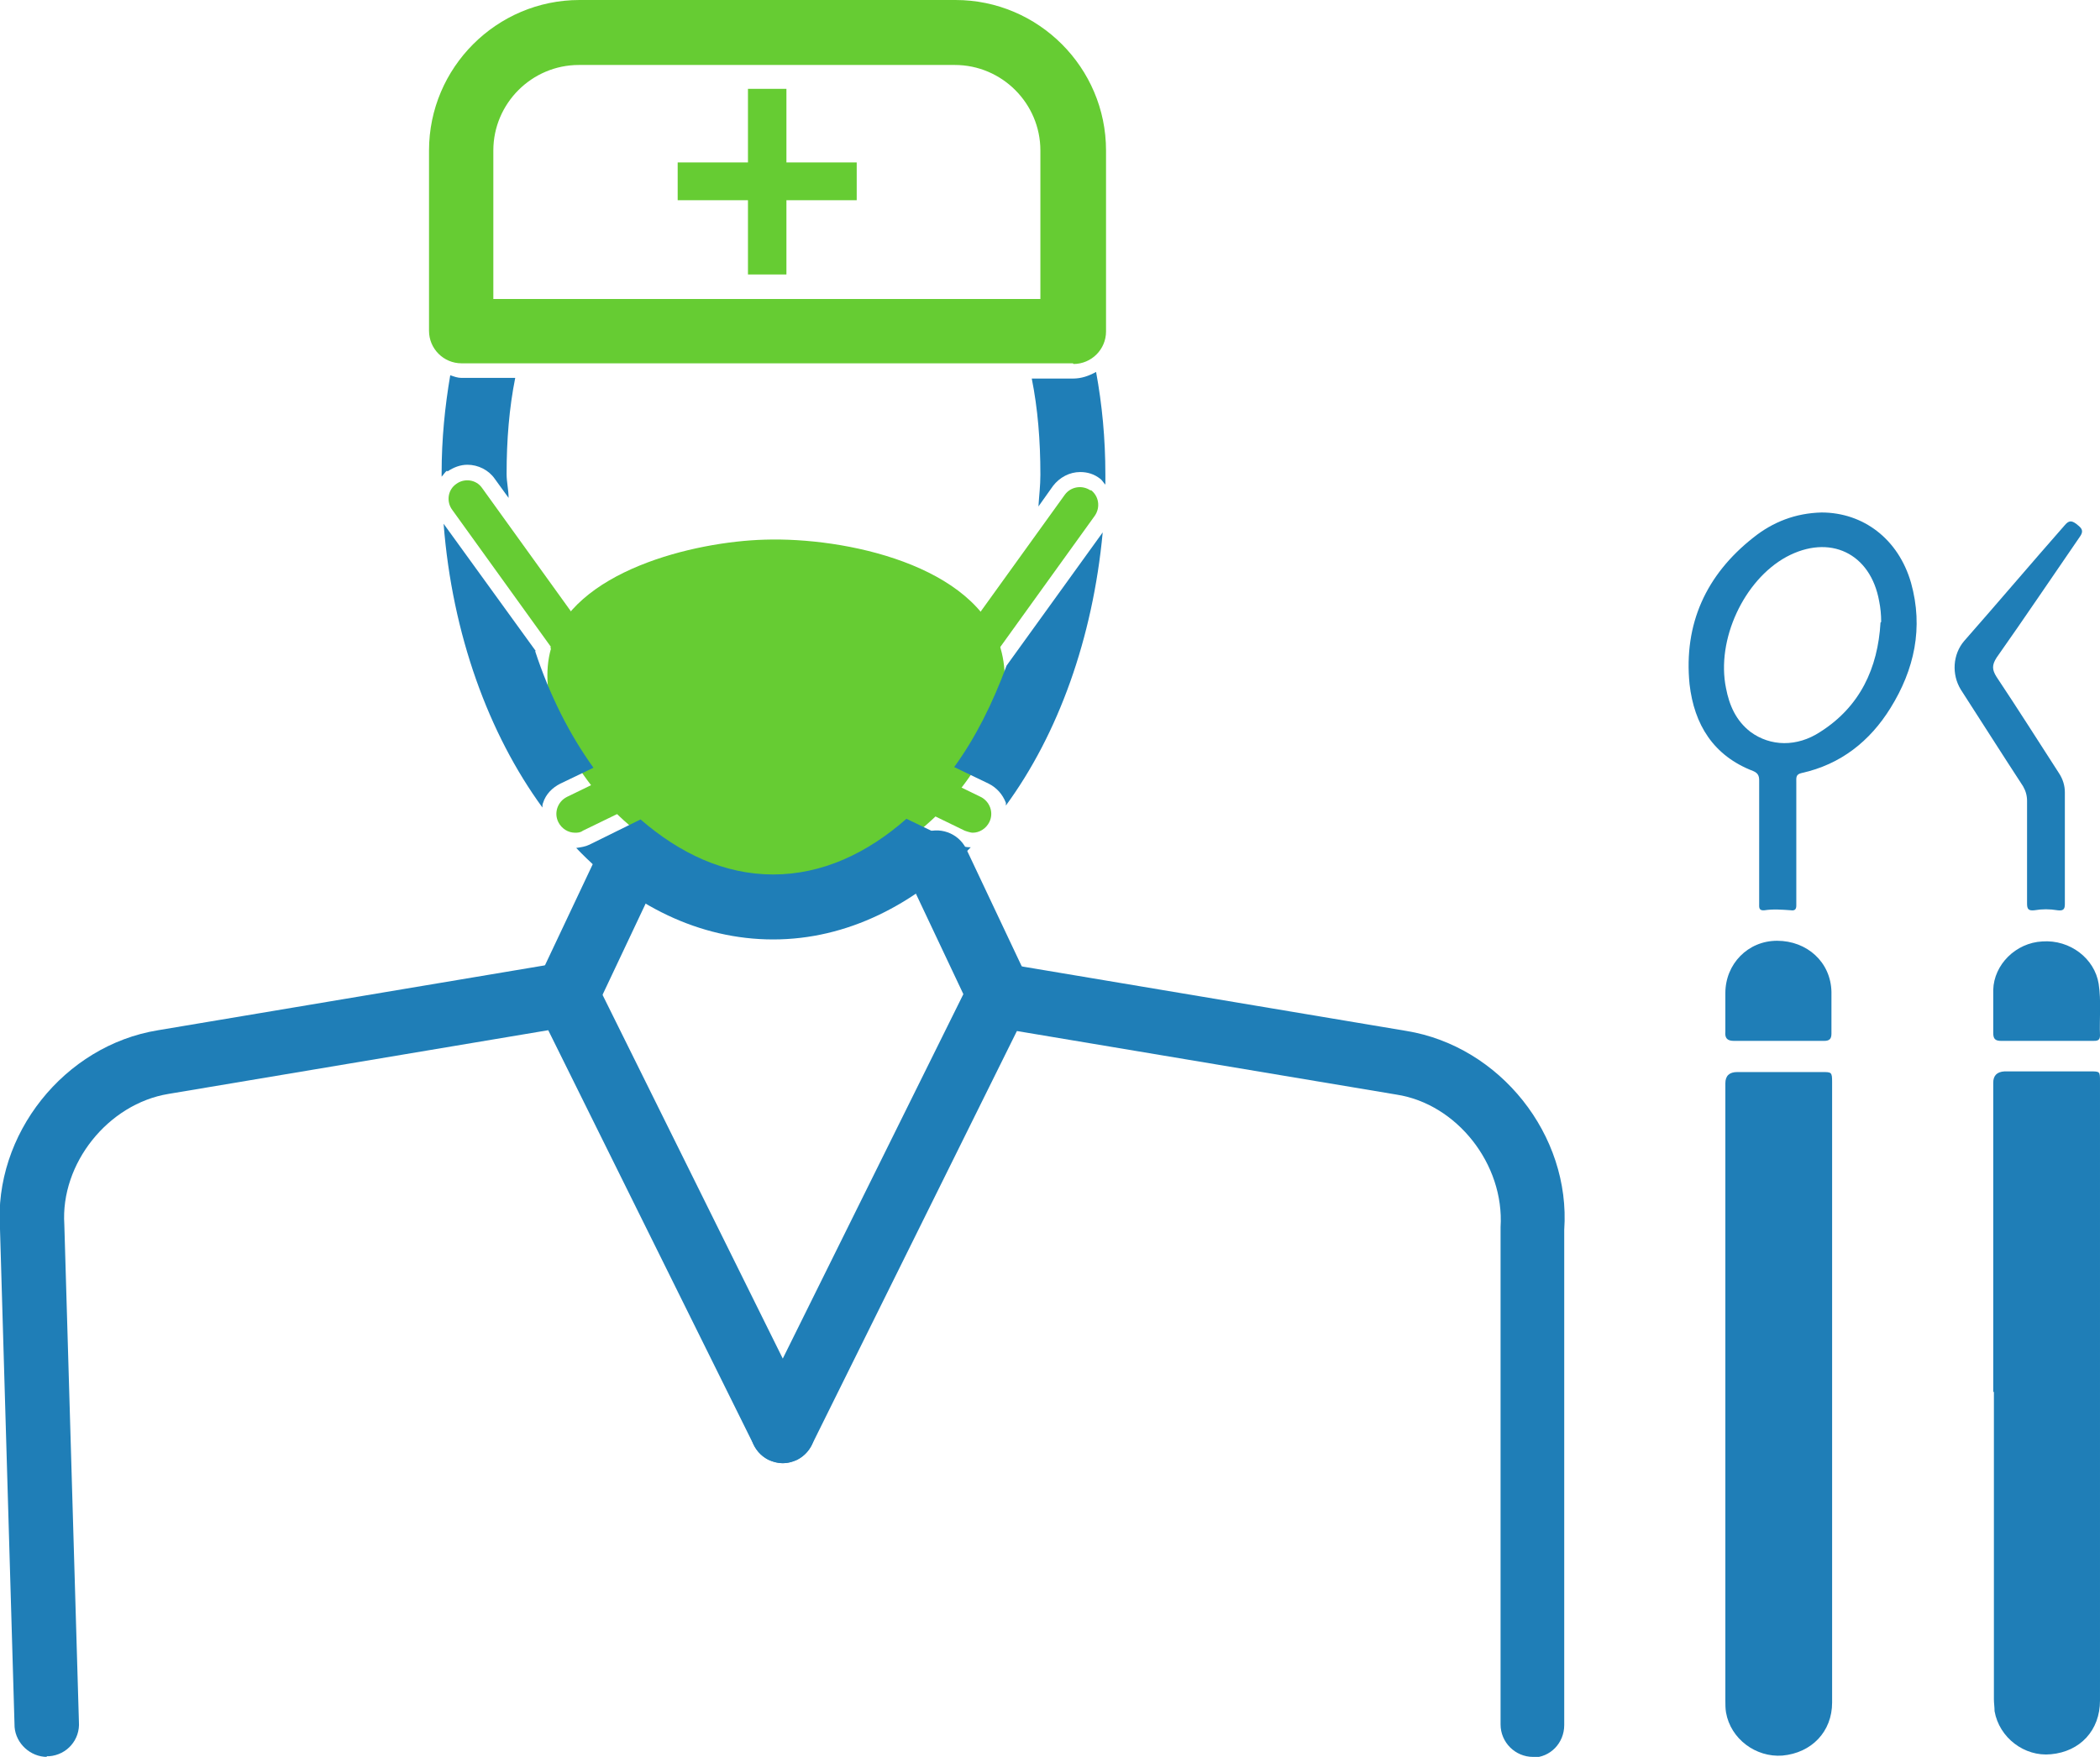 <?xml version="1.0" encoding="UTF-8"?>
<svg id="Layer_2" data-name="Layer 2" xmlns="http://www.w3.org/2000/svg" viewBox="0 0 31.67 26.5">
  <defs>
    <style>
      .cls-1 {
        fill: #6c3;
      }

      .cls-2 {
        fill: #1f7eb7;
      }
    </style>
  </defs>
  <g id="Layer_1-2" data-name="Layer 1">
    <g>
      <path class="cls-2" d="M8.55,15.49c-.07,0-.14-.02-.21-.05-.24-.11-.35-.4-.23-.65l.94-1.99c.12-.24,.4-.35,.65-.23,.24,.11,.35,.4,.23,.65l-.94,1.99c-.08,.18-.26,.28-.44,.28"/>
      <path class="cls-2" d="M.71,26.5c-.25,0-.47-.2-.49-.45L0,18.54c-.1-1.43,.97-2.77,2.38-3l6.08-1.02c.27-.04,.52,.13,.56,.4,.04,.26-.13,.52-.4,.56l-6.08,1.02c-.91,.15-1.63,1.05-1.57,1.97l.22,7.5c.02,.27-.18,.5-.45,.52-.01,0-.02,0-.04,0"/>
      <path class="cls-2" d="M11.81,22.07c-.18,0-.35-.1-.44-.27l-3.26-6.58c-.12-.24-.02-.53,.22-.65,.24-.12,.53-.02,.65,.22l3.26,6.58c.12,.24,.02,.53-.22,.65-.07,.03-.14,.05-.22,.05"/>
      <path class="cls-2" d="M15.07,15.49c-.18,0-.36-.1-.44-.28l-.94-1.99c-.11-.24-.01-.53,.23-.65,.24-.11,.53-.01,.65,.23l.94,1.99c.11,.24,.01,.53-.23,.65-.07,.03-.14,.05-.21,.05"/>
      <path class="cls-2" d="M23.12,26.5c-.27,0-.49-.22-.49-.49v-7.5c.06-.95-.66-1.86-1.57-2l-6.09-1.02c-.26-.04-.44-.3-.4-.56,.04-.27,.29-.44,.56-.4l6.08,1.02c1.41,.23,2.48,1.57,2.38,3v7.47c0,.27-.21,.49-.48,.49h0Z"/>
      <path class="cls-2" d="M11.81,22.07c-.07,0-.15-.02-.22-.05-.24-.12-.34-.41-.22-.65l3.26-6.58c.12-.24,.41-.34,.65-.22,.24,.12,.34,.41,.22,.65l-3.26,6.58c-.09,.17-.26,.27-.44,.27"/>
      <path class="cls-2" d="M26.02,21.02v-4.68q0-.17,.18-.17h1.28c.14,0,.15,0,.15,.15,0,3.12,0,6.24,0,9.36,0,.44-.31,.76-.75,.8-.4,.03-.78-.25-.85-.65-.01-.06-.01-.12-.01-.18v-4.62"/>
      <path class="cls-2" d="M30.06,21v-4.67q0-.16,.17-.17c.43,0,.86,0,1.29,0,.15,0,.15,0,.15,.15,0,3.11,0,6.23,0,9.34,0,.45-.3,.77-.74,.81-.4,.04-.78-.25-.85-.65,0-.06-.01-.12-.01-.18v-4.64"/>
      <path class="cls-2" d="M26.53,12.7c0-.31,0-.62,0-.93,0-.07-.02-.11-.09-.14-.6-.23-.89-.7-.96-1.31-.09-.91,.25-1.65,.96-2.21,.3-.24,.64-.37,1.03-.38,.63,0,1.16,.4,1.35,1.06,.19,.68,.05,1.31-.31,1.89-.31,.5-.75,.85-1.34,.98-.09,.02-.08,.07-.08,.14v1.76s0,.06,0,.1c0,.05-.02,.08-.08,.07-.14-.01-.27-.02-.4,0-.09,.01-.08-.05-.08-.1,0-.31,0-.63,0-.94m1.84-3.31c0-.11-.01-.21-.03-.31-.13-.73-.75-1.02-1.4-.67-.64,.35-1.06,1.25-.91,1.98,.05,.26,.15,.49,.37,.66,.3,.22,.7,.23,1.05,0,.6-.38,.87-.96,.91-1.65"/>
      <path class="cls-2" d="M30.57,12.84c0-.25,0-.51,0-.76,0-.08-.02-.15-.06-.22-.32-.49-.63-.98-.94-1.46-.14-.23-.12-.53,.05-.73,.51-.58,1.01-1.17,1.52-1.75,.06-.07,.1-.07,.17-.02,.06,.05,.13,.09,.06,.19-.42,.61-.83,1.22-1.26,1.83-.07,.11-.07,.18,0,.29,.32,.48,.63,.97,.94,1.45,.06,.09,.09,.19,.09,.29,0,.56,0,1.13,0,1.69,0,.08-.03,.1-.11,.09-.12-.02-.23-.02-.35,0-.09,.01-.11-.02-.11-.1,0-.27,0-.53,0-.8"/>
      <path class="cls-2" d="M30.86,15.7c-.23,0-.46,0-.68,0-.09,0-.12-.03-.12-.12,0-.22,0-.43,0-.65,.01-.38,.34-.71,.74-.73,.42-.03,.79,.26,.85,.64,.04,.26,.01,.52,.02,.78,0,.08-.05,.08-.11,.08h-.7"/>
      <path class="cls-2" d="M26.81,15.7c-.22,0-.44,0-.66,0-.1,0-.14-.04-.13-.14,0-.19,0-.38,0-.58,0-.44,.34-.79,.78-.79,.45,0,.81,.32,.82,.77,0,.21,0,.42,0,.63,0,.08-.03,.11-.11,.11-.23,0-.47,0-.7,0"/>
      <path class="cls-1" d="M16.18,5.48H6.96c-.27,0-.49-.22-.49-.49V2.27c0-1.25,1.02-2.27,2.27-2.27h5.67c1.25,0,2.27,1.02,2.27,2.27v2.73c0,.27-.22,.49-.49,.49m-8.73-.98H15.69V2.27c0-.71-.58-1.29-1.29-1.29h-5.67c-.71,0-1.29,.58-1.29,1.29v2.24Z"/>
      <path class="cls-1" d="M8.3,9.78c.33-1.17,2.17-1.61,3.23-1.64,1.21-.04,3.19,.38,3.56,1.64,.41,1.4-1.29,3.49-3.25,3.56-2.08,.08-3.93-2.16-3.53-3.56"/>
      <path class="cls-1" d="M9.03,10.55c.06,0,.11-.02,.16-.05,.13-.09,.16-.27,.06-.39l-1.98-2.75c-.09-.13-.27-.15-.39-.06-.13,.09-.15,.27-.06,.39l1.98,2.75c.05,.08,.14,.12,.23,.12"/>
      <path class="cls-1" d="M16.45,7.4c-.13-.09-.3-.06-.39,.06l-1.98,2.75c-.09,.13-.06,.3,.06,.39,.05,.04,.11,.05,.16,.05,.09,0,.17-.04,.23-.12l1.98-2.75c.09-.13,.06-.3-.06-.39"/>
      <path class="cls-2" d="M8.08,9.82l-1.39-1.92c.13,1.67,.68,3.17,1.49,4.28,0-.02,0-.05,.01-.07,.04-.13,.14-.23,.26-.29l.5-.24c-.36-.5-.66-1.09-.88-1.76"/>
      <path class="cls-2" d="M15.18,10.04c-.21,.57-.47,1.09-.79,1.53l.52,.25c.12,.06,.21,.16,.26,.29,0,.01,0,.03,0,.04,.79-1.08,1.31-2.52,1.46-4.12l-1.45,2.01Z"/>
      <path class="cls-2" d="M15.66,7.64l.22-.31c.1-.13,.25-.21,.41-.21,.11,0,.21,.03,.3,.1,.03,.02,.05,.06,.08,.09,0-.05,0-.1,0-.15,0-.55-.05-1.06-.14-1.55-.11,.06-.22,.1-.35,.1h-.62c.09,.45,.13,.93,.13,1.45,0,.17-.02,.32-.03,.49"/>
      <path class="cls-2" d="M6.75,7.11c.09-.06,.19-.1,.3-.1,.16,0,.32,.08,.41,.21l.21,.29c0-.12-.03-.24-.03-.36,0-.52,.04-1,.13-1.45h-.81c-.06,0-.11-.02-.17-.04-.08,.47-.13,.96-.13,1.48,0,.01,0,.03,0,.05,.03-.03,.05-.07,.08-.09"/>
      <path class="cls-2" d="M14.46,12.73l-.79-.38c-.59,.52-1.27,.84-2.01,.84s-1.41-.32-2-.83l-.77,.38c-.06,.03-.13,.04-.2,.05,.83,.87,1.86,1.38,2.97,1.38s2.14-.52,2.98-1.39c-.06,0-.13-.01-.18-.04"/>
      <path class="cls-1" d="M11.91,10.61c-.06-.07-.14-.09-.23-.08-.09-.01-.16,.01-.23,.08l-2.9,1.41c-.14,.07-.2,.24-.13,.38,.05,.1,.15,.16,.25,.16,.04,0,.08,0,.12-.03l2.88-1.4,2.88,1.4s.08,.03,.12,.03c.1,0,.2-.06,.25-.16,.07-.14,.01-.31-.13-.38l-2.9-1.41Z"/>
      <polygon class="cls-1" points="11.86 1.34 11.86 2.45 12.92 2.45 12.92 3.02 11.86 3.02 11.86 4.14 11.28 4.14 11.28 3.02 10.22 3.02 10.22 2.45 11.28 2.45 11.28 1.34 11.86 1.34"/>
    </g>
  </g>
</svg>